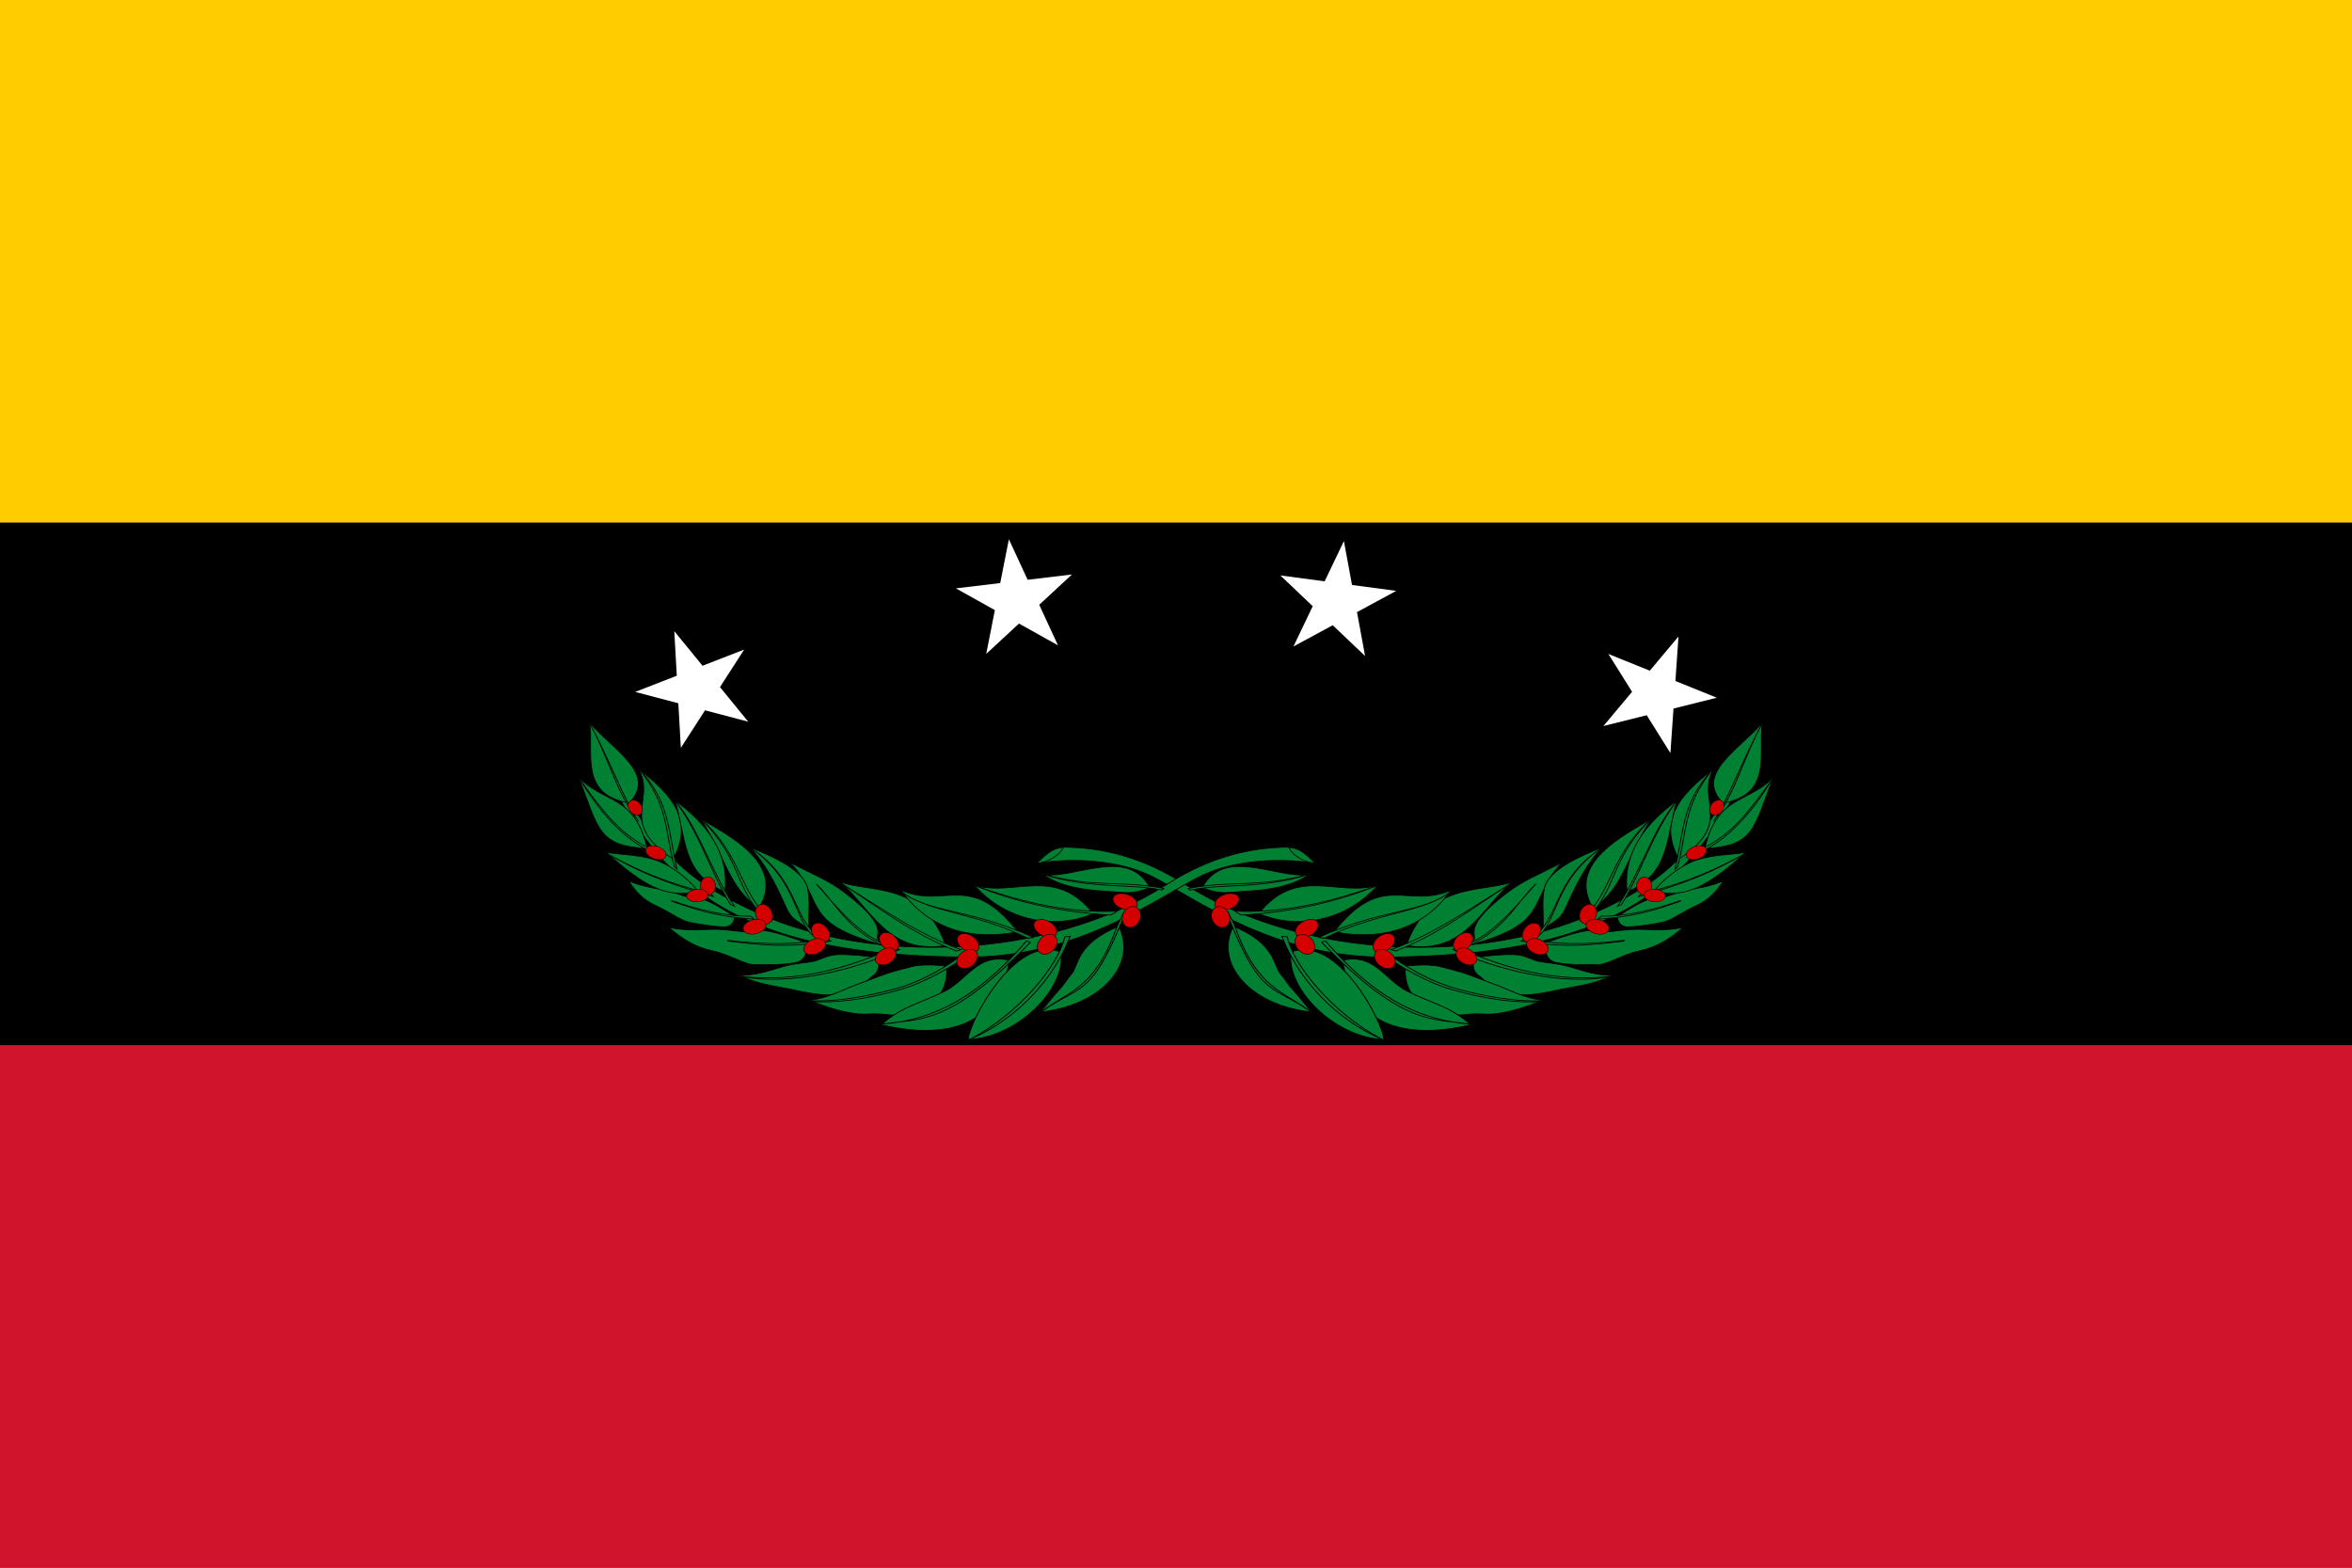 <?xml version="1.0" encoding="UTF-8" standalone="no"?>
<!-- Created with Inkscape (http://www.inkscape.org/) -->

<svg
   xmlns:dc="http://purl.org/dc/elements/1.1/"
   xmlns:cc="http://creativecommons.org/ns#"
   xmlns:rdf="http://www.w3.org/1999/02/22-rdf-syntax-ns#"
   xmlns:svg="http://www.w3.org/2000/svg"
   xmlns="http://www.w3.org/2000/svg"
   xmlns:sodipodi="http://sodipodi.sourceforge.net/DTD/sodipodi-0.dtd"
   xmlns:inkscape="http://www.inkscape.org/namespaces/inkscape"
   width="900"
   height="600"
   id="svg2"
   version="1.1"
   inkscape:version="0.48.1 "
   sodipodi:docname="Documento nuevo 1">
  <rect width="100%" height="100%" fill="#333333" stroke="none"/>
  <defs
     id="defs4" />
  <sodipodi:namedview
     id="base"
     pagecolor="#ffffff"
     bordercolor="#666666"
     borderopacity="1.0"
     inkscape:pageopacity="0.0"
     inkscape:pageshadow="2"
     inkscape:zoom="0.53158087"
     inkscape:cx="557.14286"
     inkscape:cy="122.85714"
     inkscape:document-units="px"
     inkscape:current-layer="layer1"
     showgrid="false"
     fit-margin-top="0"
     fit-margin-left="0"
     fit-margin-right="0"
     fit-margin-bottom="0"
     inkscape:window-width="1280"
     inkscape:window-height="972"
     inkscape:window-x="-8"
     inkscape:window-y="-8"
     inkscape:window-maximized="1" />
  <g
     inkscape:label="Capa 1"
     inkscape:groupmode="layer"
     id="layer1"
     transform="translate(207.143,-55.219)">
    <g
       transform="translate(-18.627,-33.086)"
       id="g5805">
      <g
         transform="translate(1584.227,172.087)"
         id="g7714-7">
        <rect
           style="fill:#ffcc00;fill-opacity:1"
           id="rect7716-5"
           height="210"
           width="900"
           x="-1772.743"
           y="-83.782" />
        <rect
           style="fill:#000000;fill-opacity:1"
           id="rect7718-6"
           height="210"
           width="900"
           y="116.218"
           x="-1772.743" />
        <rect
           style="fill:#cf142b;fill-opacity:1"
           id="rect7720-5"
           height="200"
           width="900"
           y="316.218"
           x="-1772.743" />
      </g>
      <g
         id="g5016"
         transform="matrix(0.922,0,0,0.922,1500.313,-1469.456)">
        <g
           id="g10786-2"
           transform="matrix(1.182,0,0,1.182,260.309,-344.141)">
          <polygon
             id="polygon1529_2_-8-6"
             style="fill:#ffffff"
             points="435.699,46.046 448.376,72.979 422.287,58.642 451.818,54.911 430.118,75.285 "
             transform="matrix(1.379,0.009,-0.009,1.379,-2016.065,1842.508)" />
          <path
             style="fill:none"
             d="m -1415.542,1910.063 c 11.837,-1.414 22.577,7.034 23.991,18.87 1.414,11.838 -7.034,22.577 -18.868,23.991 -11.836,1.414 -22.576,-7.034 -23.989,-18.87 -1.414,-11.835 7.034,-22.577 18.867,-23.991 z"
             id="path701-2-7"
             inkscape:connector-curvature="0" />
        </g>
        <g
           id="g10790-2"
           transform="matrix(1.182,0,0,1.182,233.102,-333.882)">
          <polygon
             id="polygon1529_4_-7-4"
             style="fill:#ffffff"
             points="357.452,79.139 385.127,68.181 369.175,93.312 367.31,63.603 386.287,86.538 "
             transform="matrix(1.379,0.009,-0.009,1.379,-2016.065,1842.508)" />
          <path
             style="fill:none"
             d="m -1510.035,1933.645 c 11.115,-4.313 23.617,1.199 27.932,12.311 4.314,11.114 -1.199,23.616 -12.31,27.932 -11.112,4.313 -23.615,-1.198 -27.929,-12.312 -4.314,-11.112 1.196,-23.616 12.307,-27.93 z"
             id="path707-3-8"
             inkscape:connector-curvature="0" />
        </g>
        <g
           id="g10782-8"
           transform="matrix(1.182,0,0,1.182,284.277,-344.141)">
          <polygon
             id="polygon1529_25_-5-2"
             style="fill:#ffffff"
             points="511.882,75.285 490.182,54.911 519.713,58.642 493.624,72.979 506.301,46.046 "
             transform="matrix(1.379,0.009,-0.009,1.379,-2016.065,1842.508)" />
          <path
             style="fill:none"
             d="m -1299.608,1934.962 c -1.573,11.818 -12.425,20.118 -24.242,18.545 -11.814,-1.573 -20.118,-12.427 -18.543,-24.243 1.573,-11.816 12.426,-20.118 24.243,-18.545 11.813,1.573 20.116,12.428 18.542,24.243 z"
             id="path737-6-8"
             inkscape:connector-curvature="0" />
        </g>
        <g
           id="g10778-0"
           transform="matrix(1.182,0,0,1.182,311.85,-333.882)">
          <polygon
             id="polygon1529_22_-6-7"
             style="fill:#ffffff"
             points="574.689,63.603 572.824,93.312 556.873,68.181 584.549,79.139 555.713,86.538 "
             transform="matrix(1.379,0.009,-0.009,1.379,-2016.065,1842.508)" />
          <path
             style="fill:none"
             d="m -1212.055,1963.665 c -4.463,11.055 -17.036,16.396 -28.091,11.935 -11.053,-4.463 -16.397,-17.039 -11.934,-28.095 4.464,-11.053 17.039,-16.396 28.096,-11.934 11.052,4.464 16.392,17.041 11.928,28.094 z"
             id="path743-9-7"
             inkscape:connector-curvature="0" />
        </g>
      </g>
      <g
         transform="translate(-859.681,-161.8)"
         id="g4330">
        <g
           transform="matrix(-0.733,-0.618,-0.866,0.732,1903.624,-1039.642)"
           id="g9724-4">
          <g
             id="g9726-5">
            <path
               inkscape:connector-curvature="0"
               d="m -888.534,1397.494 c -9.898,15.837 -21.338,40.18 -19.935,61.812 1.369,21.105 10.891,44.45 49.268,77.685 29.152,25.212 67.227,27.009 86.007,30.862 18.733,3.844 31.898,18.18 34.996,22.32 0.156,-2.916 0.841,-7.52 -2.283,-10.435 -9.807,-8.076 -22.921,-14.626 -43.331,-17.012 -54.862,-6.413 -101.577,-44.435 -115.374,-82.049 -9.909,-27.014 -7.714,-41.259 11.063,-82.949 z"
               id="path9728-7"
               style="fill:#008033;fill-opacity:1;stroke:#000000;stroke-width:0.317"
               sodipodi:nodetypes="cscsccsscc" />
            <g
               transform="matrix(0.317,0,0,0.317,-947.608,1001.583)"
               id="g9730-7"
               style="fill:#008033;fill-opacity:1;stroke:#000000;stroke-width:1">
              <path
                 inkscape:connector-curvature="0"
                 d="m 77.286,1549.016 c 16.621,13.134 33.996,17.567 47.625,23.91 10.533,4.902 19.402,11.554 25.61,14.766 5.943,3.075 15.577,4.308 23.429,9.104 12.445,7.602 33.579,32.722 33.579,32.722 0,0 -8.946,14.202 -23.186,11.509 -41.952,2.815 -57.735,-14.29 -79.702,-46.32 -12.019,-16.487 -23.01,-28.13 -27.355,-45.691 z"
                 id="path9732-0"
                 style="fill:#008033;fill-opacity:1" />
              <path
                 inkscape:connector-curvature="0"
                 d="m 229.476,1632.267 3.949,5.612 c -53.424,-12.932 -126.545,-45.671 -156.494,-87.598 39.544,43.828 95.387,66.993 152.545,81.985 z"
                 id="path9734-1"
                 style="fill:#008033;fill-opacity:1" />
            </g>
            <g
               transform="matrix(0.317,0,0,0.317,-947.608,1001.583)"
               id="g9736-9"
               style="fill:#008033;fill-opacity:1;stroke:#000000;stroke-width:1">
              <path
                 inkscape:connector-curvature="0"
                 d="m 109.917,1617.592 c 18.955,11.261 37.739,14.195 52.791,19.221 11.633,3.885 31.653,10.192 38.546,12.788 6.598,2.485 16.876,7.121 25.675,11.102 13.945,6.309 29.037,23.821 29.037,23.821 0,0 -21.217,22.26 -46.558,19.108 -19.87,-2.472 -29.888,-7.917 -39.856,-12.764 -10.363,-5.038 -10.121,-10.76 -25.046,-21.517 -16.504,-11.895 -28.064,-35.385 -34.588,-51.758 z"
                 id="path9738-5"
                 style="fill:#008033;fill-opacity:1" />
              <path
                 inkscape:connector-curvature="0"
                 d="m 110.175,1618.453 c 17.159,16.714 49.187,35.3 81.321,49.029 32.184,13.75 69.768,18.151 87.879,18.038 l 4.78,5.044 c -26.057,-2.425 -60.417,-7.145 -89.532,-19.093 -37.962,-15.578 -69.14,-35.594 -84.696,-52.024 l 0.247,-0.995 z"
                 id="path9740-6"
                 style="fill:#008033;fill-opacity:1" />
            </g>
            <g
               transform="matrix(0.317,0,0,0.317,-947.608,1001.583)"
               id="g9742-6"
               style="fill:#008033;fill-opacity:1;stroke:#000000;stroke-width:1">
              <path
                 inkscape:connector-curvature="0"
                 d="m 144.845,1687.453 c 34.223,-1.205 53.06,9.442 84.857,16.396 29.722,6.5 64.486,-8.954 83.722,19.643 -77.457,50.193 -133.369,16.42 -168.58,-36.039 z"
                 id="path9744-0"
                 style="fill:#008033;fill-opacity:1" />
              <path
                 inkscape:connector-curvature="0"
                 d="m 145.914,1687.446 c 39.764,26.667 91.011,46.548 200.778,31.843 l 1.502,3.802 c -150.414,12.901 -165.298,-14.671 -202.28,-35.645 z"
                 id="path9746-0"
                 style="fill:#008033;fill-opacity:1" />
            </g>
            <g
               transform="matrix(0.317,0,0,0.317,-947.608,1001.583)"
               id="g9748-6"
               style="fill:#008033;fill-opacity:1;stroke:#000000;stroke-width:1">
              <path
                 inkscape:connector-curvature="0"
                 d="m 202.15,1760.162 c 14.751,-12.65 141.485,-55.53 161.724,-7.604 -30.149,33.341 -118.392,40.786 -161.724,7.604 z"
                 id="path9750-0"
                 style="fill:#008033;fill-opacity:1" />
              <path
                 inkscape:connector-curvature="0"
                 d="m 203.652,1761.112 c 67.52,13.48 146.874,-0.043 178.246,-18.535 l 5.007,3.327 c -72.336,30.827 -142.616,26.77 -183.253,15.208 z"
                 id="path9752-7"
                 style="fill:#008033;fill-opacity:1" />
            </g>
            <g
               transform="matrix(0.317,0,0,0.317,-947.608,1001.583)"
               id="g9754-7"
               style="fill:#008033;fill-opacity:1;stroke:#000000;stroke-width:1">
              <path
                 inkscape:connector-curvature="0"
                 d="m 288.517,1787.761 c 10.8,-1.599 23.527,-3.943 35.967,-5.289 12.496,-1.352 17.391,-3.376 26.626,-4.567 15.11,-1.95 32.406,-21.794 85.665,-6.65 -20.618,44.446 -90.977,53.775 -148.258,16.506 z"
                 id="path9756-7"
                 style="fill:#008033;fill-opacity:1" />
              <path
                 inkscape:connector-curvature="0"
                 d="m 288.921,1788.12 c 42.341,1.407 66.173,19.06 145.486,-17.471 6.481,-2.985 15.129,-5.065 20.143,-7.288 l 7.271,2.512 c -5.521,2.306 -14.432,2.243 -19.397,4.294 -99.04,40.895 -96.267,21.776 -153.503,17.954 z"
                 id="path9758-7"
                 style="fill:#008033;fill-opacity:1" />
            </g>
            <g
               transform="matrix(0.317,0,0,0.317,-947.608,1001.583)"
               id="g9760-6"
               style="fill:#008033;fill-opacity:1;stroke:#000000;stroke-width:1">
              <path
                 inkscape:connector-curvature="0"
                 d="m 227.001,1628.025 c -12.443,-29.168 21.116,2.964 16.733,-74.112 -1.274,-22.399 -7.275,-34.048 -15.801,-64.313 -2.973,31.418 -24.881,50.624 -25.767,74.18 -0.871,23.177 16.461,50.922 24.835,64.246 z"
                 id="path9762-8"
                 style="fill:#008033;fill-opacity:1" />
              <path
                 inkscape:connector-curvature="0"
                 d="m 228.687,1525.807 c -5.474,32.179 -14.724,71.717 -1.046,101.337 l -2.196,2.386 c -15.391,-40.277 -1.765,-69.416 2.372,-95.785 l 0.871,-7.938 z"
                 id="path9764-1"
                 style="fill:#008033;fill-opacity:1" />
            </g>
            <g
               transform="matrix(0.317,0,0,0.317,-947.608,1001.583)"
               id="g9766-8"
               style="fill:#008033;fill-opacity:1;stroke:#000000;stroke-width:1">
              <path
                 inkscape:connector-curvature="0"
                 d="m 64.778,1459.252 c 11.886,16.699 26.633,25.306 37.483,34.785 8.386,7.326 14.818,15.898 19.68,20.523 4.655,4.428 13.136,8.034 19.103,14.582 9.457,10.379 22.472,39.627 22.472,39.627 0,0 -15.264,14.364 -27.583,8.205 -12.319,-6.159 -28.837,-20.143 -37.008,-27.436 -8.508,-7.594 -10.598,-25.915 -20.588,-39.886 -11.623,-16.256 -13.976,-32.586 -13.559,-50.399 z"
                 id="path9768-2"
                 style="fill:#008033;fill-opacity:1" />
              <path
                 inkscape:connector-curvature="0"
                 d="m 100.787,1510.9 c 24.259,27.632 54.115,53.981 82.065,66.027 l 2.202,6.339 c -45.511,-25.8 -64.696,-49.123 -84.834,-71.482 l 0.567,-0.884 z"
                 id="path9770-8"
                 style="fill:#008033;fill-opacity:1" />
            </g>
            <g
               transform="matrix(0.317,0,0,0.317,-947.608,1001.583)"
               id="g9772-1"
               style="fill:#008033;fill-opacity:1;stroke:#000000;stroke-width:1">
              <path
                 inkscape:connector-curvature="0"
                 d="m 77.101,1392.765 c 5.431,15.034 15.186,24.775 21.58,34.257 4.942,7.329 7.996,15.121 10.768,19.648 2.653,4.333 8.598,8.947 11.782,15.144 5.046,9.822 8.259,34.349 8.259,34.349 0,0 -10.225,8.456 -18.632,1.077 -8.406,-7.379 -19.963,-21.736 -24.74,-28.991 -4.973,-7.554 -6.055,-22.681 -10.635,-35.269 -5.329,-14.646 -3.157,-27.206 1.618,-40.216 z"
                 id="path9774-2"
                 style="fill:#008033;fill-opacity:1" />
              <path
                 inkscape:connector-curvature="0"
                 d="m 93.288,1439.088 c 12.691,25.938 30.218,52.224 49.771,67.547 l 0.197,5.173 c -30.298,-29.501 -39.967,-51.095 -50.647,-72.201 l 0.678,-0.519 z"
                 id="path9776-8"
                 style="fill:#008033;fill-opacity:1" />
            </g>
            <g
               transform="matrix(0.317,0,0,0.317,-947.608,1001.583)"
               id="g9778-3"
               style="fill:#008033;fill-opacity:1;stroke:#000000;stroke-width:1">
              <path
                 inkscape:connector-curvature="0"
                 d="m 153.304,1328.879 c 50.659,-4.112 39.001,-51.243 45.618,-93.687 -25.108,27.354 -78.919,51.371 -45.618,93.687 z"
                 id="path9780-8"
                 style="fill:#008033;fill-opacity:1" />
              <path
                 inkscape:connector-curvature="0"
                 d="m 144.618,1344.504 c 11.871,-38.106 36.549,-68.724 54.301,-109.48 -20.605,46.438 -44.993,84.366 -55.972,115.583"
                 id="path9782-9"
                 style="fill:#008033;fill-opacity:1" />
            </g>
            <g
               transform="matrix(0.317,0,0,0.317,-947.608,1001.583)"
               id="g9784-7"
               style="fill:#008033;fill-opacity:1;stroke:#000000;stroke-width:1">
              <path
                 inkscape:connector-curvature="0"
                 d="m 275.293,1666.954 c 42.934,-67.402 -7.318,-93.096 -24.991,-125.556 -0.943,44.125 -31.453,92.88 24.991,125.556 z"
                 id="path9786-2"
                 style="fill:#008033;fill-opacity:1" />
              <path
                 inkscape:connector-curvature="0"
                 d="m 278.649,1678.736 c -19.665,-45.789 -21.592,-90.655 -28.77,-135.794 8.51,47.329 13.803,96.137 34.076,138.058 l -5.305,-2.264 z"
                 id="path9788-2"
                 style="fill:#008033;fill-opacity:1" />
            </g>
            <g
               transform="matrix(0.317,0,0,0.317,-947.608,1001.583)"
               id="g9790-5"
               style="fill:#008033;fill-opacity:1;stroke:#000000;stroke-width:1">
              <path
                 inkscape:connector-curvature="0"
                 d="m 177.739,1558.89 c 0.814,-14.631 -5.127,-18.54 2.706,-33.669 8.463,-16.347 25.252,-46.127 29.231,-75.419 9.673,21.68 22.041,55.974 8,73.257 -10.624,13.077 -21.691,19.34 -39.937,35.831 z"
                 id="path9792-2"
                 style="fill:#008033;fill-opacity:1" />
              <path
                 inkscape:connector-curvature="0"
                 d="m 175.886,1568.221 c -3.01,-25.741 40.974,-57.536 33.772,-117.263 9.315,58.695 -36.042,88.743 -30.146,121.566 l -3.626,-4.302 z"
                 id="path9794-3"
                 style="fill:#008033;fill-opacity:1" />
            </g>
            <g
               transform="matrix(0.317,0,0,0.317,-947.608,1001.583)"
               id="g9796-9"
               style="fill:#008033;fill-opacity:1;stroke:#000000;stroke-width:1">
              <path
                 inkscape:connector-curvature="0"
                 d="m 158.415,1505.92 c 65.466,-18.315 44.728,-82.871 38.487,-113.93 -7.747,21.879 -18.691,41.94 -26.546,58.244 -8.577,17.802 -16.301,37.414 -11.941,55.686 z"
                 id="path9798-9"
                 style="fill:#008033;fill-opacity:1" />
              <path
                 inkscape:connector-curvature="0"
                 d="m 153.34,1519.691 2.822,6.424 c -1.853,-43.507 39.707,-75.456 40.816,-134.376 -6.232,65.095 -42.036,82.368 -43.637,127.952 z"
                 id="path9800-8"
                 style="fill:#008033;fill-opacity:1" />
            </g>
            <g
               transform="matrix(0.317,0,0,0.317,-947.608,1001.583)"
               id="g9802-6"
               style="fill:#008033;fill-opacity:1;stroke:#000000;stroke-width:1">
              <path
                 inkscape:connector-curvature="0"
                 d="m 134.977,1405.927 c -10.919,-69.145 44.913,-61.239 59.164,-98.783 3.189,46.02 -4.961,81.276 -59.164,98.783 z"
                 id="path9804-0"
                 style="fill:#008033;fill-opacity:1" />
              <path
                 inkscape:connector-curvature="0"
                 d="m 128.363,1413.164 c 24.964,-34.333 54.675,-53.169 66.219,-104.909 -6.396,48.802 -38.077,72.322 -66.231,108.419 l 0.012,-3.511 z"
                 id="path9806-8"
                 style="fill:#008033;fill-opacity:1" />
            </g>
            <g
               transform="matrix(0.317,0,0,0.317,-947.608,1001.583)"
               id="g9808-4"
               style="fill:#008033;fill-opacity:1;stroke:#000000;stroke-width:1">
              <path
                 inkscape:connector-curvature="0"
                 d="m 86.381,1353.189 c -1.858,53.047 3.547,80.325 37.529,96.617 0,0 6.459,-19.697 -0.682,-45.949 -6.039,-22.204 -30.324,-39.832 -36.847,-50.668 z"
                 id="path9810-6"
                 style="fill:#008033;fill-opacity:1" />
              <path
                 inkscape:connector-curvature="0"
                 d="m 85.935,1355.563 c 7.614,35.088 19.244,65.133 45.818,109.646 l 0.121,-4.342 C 115.946,1434.787 99.14,1408.327 85.935,1355.563 z"
                 id="path9812-5"
                 style="fill:#008033;fill-opacity:1" />
            </g>
            <g
               transform="matrix(0.317,0,0,0.317,-947.608,1001.583)"
               id="g9814-4"
               style="fill:#008033;fill-opacity:1;stroke:#000000;stroke-width:1">
              <path
                 inkscape:connector-curvature="0"
                 d="m 136.835,1272.411 c -5.039,38.909 29.573,53.316 -13.052,106.789 -37.379,-36.92 -22.24,-48.416 13.052,-106.789 z"
                 id="path9816-3"
                 style="fill:#008033;fill-opacity:1" />
              <path
                 inkscape:connector-curvature="0"
                 d="m 136.002,1274.046 c -14.583,39.969 -24.868,80.005 -9.159,120.443 l 2.823,-4.934 c -17.577,-36.675 -4.678,-76.18 6.336,-115.509 z"
                 id="path9818-1"
                 style="fill:#008033;fill-opacity:1" />
            </g>
            <g
               transform="matrix(0.317,0,0,0.317,-947.608,1001.583)"
               id="g9820-6"
               style="fill:#008033;fill-opacity:1;stroke:#000000;stroke-width:1">
              <path
                 inkscape:connector-curvature="0"
                 d="m 292.472,1590.151 c -17.633,58.21 17.133,95.721 55.779,115.603 20.137,-84.036 -37.824,-69.046 -55.779,-115.603 z"
                 id="path9822-1"
                 style="fill:#008033;fill-opacity:1" />
              <path
                 inkscape:connector-curvature="0"
                 d="m 291.473,1590.078 c -0.526,34.967 40.94,69.906 58.439,127.235 l 5.714,4.232 c -24.397,-69.594 -63.563,-93.397 -64.153,-131.467 z"
                 id="path9824-2"
                 style="fill:#008033;fill-opacity:1" />
            </g>
            <g
               transform="matrix(0.317,0,0,0.317,-947.608,1001.583)"
               id="g9826-2"
               style="fill:#008033;fill-opacity:1;stroke:#000000;stroke-width:1">
              <path
                 inkscape:connector-curvature="0"
                 d="m 357.704,1637.14 c -8.843,51.362 22.76,93.099 70.421,106.043 15.56,-66.211 -48.822,-68.581 -70.421,-106.043 z"
                 id="path9828-0"
                 style="fill:#008033;fill-opacity:1" />
              <path
                 inkscape:connector-curvature="0"
                 d="m 357.617,1637.553 c 17.497,40.299 41.164,77.809 83.57,119.157 l 9.121,1.119 c -47.198,-35.402 -73.109,-81.391 -92.692,-120.276 z"
                 id="path9830-6"
                 style="fill:#008033;fill-opacity:1" />
            </g>
            <g
               transform="matrix(0.317,0,0,0.317,-947.608,1001.583)"
               id="g9832-9"
               style="fill:#008033;fill-opacity:1;stroke:#000000;stroke-width:1">
              <path
                 inkscape:connector-curvature="0"
                 d="m 425.127,1676.871 c 2.281,21.743 19.398,41.319 35.195,56.598 15.774,15.256 17.535,20.98 39.791,27.578 21.391,-48.69 -50.146,-58.342 -74.986,-84.176 z"
                 id="path9834-7"
                 style="fill:#008033;fill-opacity:1" />
              <path
                 inkscape:connector-curvature="0"
                 d="m 425.332,1676.355 c 23.865,44.641 61.852,66.589 82.559,95.403 l 2.941,-0.27 c -29.663,-39.096 -54.872,-46.519 -85.5,-95.133 z"
                 id="path9836-1"
                 style="fill:#008033;fill-opacity:1" />
            </g>
            <g
               transform="matrix(0.317,0,0,0.317,-947.608,1001.583)"
               id="g9838-4"
               style="fill:#008033;fill-opacity:1;stroke:#000000;stroke-width:1">
              <path
                 inkscape:connector-curvature="0"
                 d="m 145.652,1468.972 c 34.253,-23.938 52.586,-59.091 48.013,-110.382 -26.741,38.549 -66.306,64.748 -48.013,110.382 z"
                 id="path9840-7"
                 style="fill:#008033;fill-opacity:1" />
              <path
                 inkscape:connector-curvature="0"
                 d="m 137.878,1483.033 c 15.541,-41.55 44.632,-80.495 55.702,-124.938 -7.189,40.285 -40.324,85.446 -54.178,129.342 l -1.523,-4.404 z"
                 id="path9842-2"
                 style="fill:#008033;fill-opacity:1" />
            </g>
            <path
               sodipodi:nodetypes="ccc"
               inkscape:connector-curvature="0"
               d="m -738.368,1589.968 c 0.156,-2.916 1.078,-7.07 -1.966,-9.986 -0.946,1.901 -1.615,5.7 1.966,9.986 z"
               id="path9844-1"
               style="fill:#008033;fill-opacity:1;stroke:#000000;stroke-width:0.317" />
          </g>
          <g
             transform="matrix(1.109,0.043,-0.037,0.965,-1309.557,580.505)"
             id="g9846-7">
            <g
               id="g9848-4">
              <path
                 sodipodi:type="arc"
                 style="fill:#d40000;fill-opacity:1;fill-rule:nonzero;stroke:#000000;stroke-width:0.2;stroke-miterlimit:4;stroke-dasharray:none"
                 id="path9850-4"
                 sodipodi:cx="486.63553"
                 sodipodi:cy="908.14886"
                 sodipodi:rx="2.9118059"
                 sodipodi:ry="4.1857209"
                 d="m 489.547,908.149 c 0,2.312 -1.304,4.186 -2.912,4.186 -1.608,0 -2.912,-1.874 -2.912,-4.186 0,-2.312 1.304,-4.186 2.912,-4.186 1.608,0 2.912,1.874 2.912,4.186 z"
                 transform="matrix(0.934,-0.359,0.359,0.934,-287.927,317.588)" />
              <path
                 transform="matrix(0.531,0.847,0.847,-0.531,-537.552,1066.83)"
                 d="m 489.547,908.149 c 0,2.312 -1.304,4.186 -2.912,4.186 -1.608,0 -2.912,-1.874 -2.912,-4.186 0,-2.312 1.304,-4.186 2.912,-4.186 1.608,0 2.912,1.874 2.912,4.186 z"
                 sodipodi:ry="4.1857209"
                 sodipodi:rx="2.9118059"
                 sodipodi:cy="908.14886"
                 sodipodi:cx="486.63553"
                 id="path9852-7"
                 style="fill:#d40000;fill-opacity:1;fill-rule:nonzero;stroke:#000000;stroke-width:0.2;stroke-miterlimit:4;stroke-opacity:1;stroke-dasharray:none"
                 sodipodi:type="arc" />
            </g>
            <g
               transform="matrix(0.973,0.232,-0.232,0.973,216.674,-97.398)"
               id="g9854-6">
              <path
                 transform="matrix(0.934,-0.359,0.359,0.934,-287.927,317.588)"
                 d="m 489.547,908.149 c 0,2.312 -1.304,4.186 -2.912,4.186 -1.608,0 -2.912,-1.874 -2.912,-4.186 0,-2.312 1.304,-4.186 2.912,-4.186 1.608,0 2.912,1.874 2.912,4.186 z"
                 sodipodi:ry="4.1857209"
                 sodipodi:rx="2.9118059"
                 sodipodi:cy="908.14886"
                 sodipodi:cx="486.63553"
                 id="path9856-3"
                 style="fill:#d40000;fill-opacity:1;fill-rule:nonzero;stroke:#000000;stroke-width:0.2;stroke-miterlimit:4;stroke-dasharray:none"
                 sodipodi:type="arc" />
              <path
                 sodipodi:type="arc"
                 style="fill:#d40000;fill-opacity:1;fill-rule:nonzero;stroke:#000000;stroke-width:0.2;stroke-miterlimit:4;stroke-opacity:1;stroke-dasharray:none"
                 id="path9858-6"
                 sodipodi:cx="486.63553"
                 sodipodi:cy="908.14886"
                 sodipodi:rx="2.9118059"
                 sodipodi:ry="4.1857209"
                 d="m 489.547,908.149 c 0,2.312 -1.304,4.186 -2.912,4.186 -1.608,0 -2.912,-1.874 -2.912,-4.186 0,-2.312 1.304,-4.186 2.912,-4.186 1.608,0 2.912,1.874 2.912,4.186 z"
                 transform="matrix(0.531,0.847,0.847,-0.531,-537.552,1066.83)" />
            </g>
            <g
               id="g9860-0"
               transform="matrix(0.926,0.377,-0.377,0.926,360.859,-134.88)">
              <path
                 sodipodi:type="arc"
                 style="fill:#d40000;fill-opacity:1;fill-rule:nonzero;stroke:#000000;stroke-width:0.2;stroke-miterlimit:4;stroke-dasharray:none"
                 id="path9862-6"
                 sodipodi:cx="486.63553"
                 sodipodi:cy="908.14886"
                 sodipodi:rx="2.9118059"
                 sodipodi:ry="4.1857209"
                 d="m 489.547,908.149 c 0,2.312 -1.304,4.186 -2.912,4.186 -1.608,0 -2.912,-1.874 -2.912,-4.186 0,-2.312 1.304,-4.186 2.912,-4.186 1.608,0 2.912,1.874 2.912,4.186 z"
                 transform="matrix(0.934,-0.359,0.359,0.934,-287.927,317.588)" />
              <path
                 transform="matrix(0.531,0.847,0.847,-0.531,-537.552,1066.83)"
                 d="m 489.547,908.149 c 0,2.312 -1.304,4.186 -2.912,4.186 -1.608,0 -2.912,-1.874 -2.912,-4.186 0,-2.312 1.304,-4.186 2.912,-4.186 1.608,0 2.912,1.874 2.912,4.186 z"
                 sodipodi:ry="4.1857209"
                 sodipodi:rx="2.9118059"
                 sodipodi:cy="908.14886"
                 sodipodi:cx="486.63553"
                 id="path9864-6"
                 style="fill:#d40000;fill-opacity:1;fill-rule:nonzero;stroke:#000000;stroke-width:0.2;stroke-miterlimit:4;stroke-opacity:1;stroke-dasharray:none"
                 sodipodi:type="arc" />
            </g>
            <g
               transform="matrix(0.81,0.471,-0.471,0.81,492.269,-83.793)"
               id="g9866-2">
              <path
                 transform="matrix(0.934,-0.359,0.359,0.934,-287.927,317.588)"
                 d="m 489.547,908.149 c 0,2.312 -1.304,4.186 -2.912,4.186 -1.608,0 -2.912,-1.874 -2.912,-4.186 0,-2.312 1.304,-4.186 2.912,-4.186 1.608,0 2.912,1.874 2.912,4.186 z"
                 sodipodi:ry="4.1857209"
                 sodipodi:rx="2.9118059"
                 sodipodi:cy="908.14886"
                 sodipodi:cx="486.63553"
                 id="path9868-5"
                 style="fill:#d40000;fill-opacity:1;fill-rule:nonzero;stroke:#000000;stroke-width:0.2;stroke-miterlimit:4;stroke-dasharray:none"
                 sodipodi:type="arc" />
              <path
                 sodipodi:type="arc"
                 style="fill:#d40000;fill-opacity:1;fill-rule:nonzero;stroke:#000000;stroke-width:0.2;stroke-miterlimit:4;stroke-opacity:1;stroke-dasharray:none"
                 id="path9870-3"
                 sodipodi:cx="486.63553"
                 sodipodi:cy="908.14886"
                 sodipodi:rx="2.9118059"
                 sodipodi:ry="4.1857209"
                 d="m 489.547,908.149 c 0,2.312 -1.304,4.186 -2.912,4.186 -1.608,0 -2.912,-1.874 -2.912,-4.186 0,-2.312 1.304,-4.186 2.912,-4.186 1.608,0 2.912,1.874 2.912,4.186 z"
                 transform="matrix(0.531,0.847,0.847,-0.531,-537.552,1066.83)" />
            </g>
            <g
               id="g9872-8"
               transform="matrix(0.728,0.59,-0.59,0.728,636.445,-78.638)">
              <path
                 sodipodi:type="arc"
                 style="fill:#d40000;fill-opacity:1;fill-rule:nonzero;stroke:#000000;stroke-width:0.2;stroke-miterlimit:4;stroke-dasharray:none"
                 id="path9874-9"
                 sodipodi:cx="486.63553"
                 sodipodi:cy="908.14886"
                 sodipodi:rx="2.9118059"
                 sodipodi:ry="4.1857209"
                 d="m 489.547,908.149 c 0,2.312 -1.304,4.186 -2.912,4.186 -1.608,0 -2.912,-1.874 -2.912,-4.186 0,-2.312 1.304,-4.186 2.912,-4.186 1.608,0 2.912,1.874 2.912,4.186 z"
                 transform="matrix(0.934,-0.359,0.359,0.934,-287.927,317.588)" />
              <path
                 transform="matrix(0.531,0.847,0.847,-0.531,-537.552,1066.83)"
                 d="m 489.547,908.149 c 0,2.312 -1.304,4.186 -2.912,4.186 -1.608,0 -2.912,-1.874 -2.912,-4.186 0,-2.312 1.304,-4.186 2.912,-4.186 1.608,0 2.912,1.874 2.912,4.186 z"
                 sodipodi:ry="4.1857209"
                 sodipodi:rx="2.9118059"
                 sodipodi:cy="908.14886"
                 sodipodi:cx="486.63553"
                 id="path9876-5"
                 style="fill:#d40000;fill-opacity:1;fill-rule:nonzero;stroke:#000000;stroke-width:0.2;stroke-miterlimit:4;stroke-opacity:1;stroke-dasharray:none"
                 sodipodi:type="arc" />
            </g>
            <g
               transform="matrix(0.588,0.73,-0.73,0.588,835.371,-26.403)"
               id="g9878-3">
              <path
                 transform="matrix(0.934,-0.359,0.359,0.934,-287.927,317.588)"
                 d="m 489.547,908.149 c 0,2.312 -1.304,4.186 -2.912,4.186 -1.608,0 -2.912,-1.874 -2.912,-4.186 0,-2.312 1.304,-4.186 2.912,-4.186 1.608,0 2.912,1.874 2.912,4.186 z"
                 sodipodi:ry="4.1857209"
                 sodipodi:rx="2.9118059"
                 sodipodi:cy="908.14886"
                 sodipodi:cx="486.63553"
                 id="path9880-0"
                 style="fill:#d40000;fill-opacity:1;fill-rule:nonzero;stroke:#000000;stroke-width:0.2;stroke-miterlimit:4;stroke-dasharray:none"
                 sodipodi:type="arc" />
              <path
                 sodipodi:type="arc"
                 style="fill:#d40000;fill-opacity:1;fill-rule:nonzero;stroke:#000000;stroke-width:0.2;stroke-miterlimit:4;stroke-opacity:1;stroke-dasharray:none"
                 id="path9882-7"
                 sodipodi:cx="486.63553"
                 sodipodi:cy="908.14886"
                 sodipodi:rx="2.9118059"
                 sodipodi:ry="4.1857209"
                 d="m 489.547,908.149 c 0,2.312 -1.304,4.186 -2.912,4.186 -1.608,0 -2.912,-1.874 -2.912,-4.186 0,-2.312 1.304,-4.186 2.912,-4.186 1.608,0 2.912,1.874 2.912,4.186 z"
                 transform="matrix(0.531,0.847,0.847,-0.531,-537.552,1066.83)" />
            </g>
            <g
               id="g9884-7">
              <path
                 sodipodi:type="arc"
                 style="fill:#d40000;fill-opacity:1;fill-rule:nonzero;stroke:#000000;stroke-width:0.2;stroke-miterlimit:4;stroke-dasharray:none"
                 id="path9886-2"
                 sodipodi:cx="486.63553"
                 sodipodi:cy="908.14886"
                 sodipodi:rx="2.9118059"
                 sodipodi:ry="4.1857209"
                 d="m 489.547,908.149 c 0,2.312 -1.304,4.186 -2.912,4.186 -1.608,0 -2.912,-1.874 -2.912,-4.186 0,-2.312 1.304,-4.186 2.912,-4.186 1.608,0 2.912,1.874 2.912,4.186 z"
                 transform="matrix(0.597,0.595,-0.595,0.597,645.354,64.047)" />
              <path
                 transform="matrix(-0.469,0.7,0.7,0.469,-17.082,129.604)"
                 d="m 489.547,908.149 c 0,2.312 -1.304,4.186 -2.912,4.186 -1.608,0 -2.912,-1.874 -2.912,-4.186 0,-2.312 1.304,-4.186 2.912,-4.186 1.608,0 2.912,1.874 2.912,4.186 z"
                 sodipodi:ry="4.1857209"
                 sodipodi:rx="2.9118059"
                 sodipodi:cy="908.14886"
                 sodipodi:cx="486.63553"
                 id="path9888-3"
                 style="fill:#d40000;fill-opacity:1;fill-rule:nonzero;stroke:#000000;stroke-width:0.2;stroke-miterlimit:4;stroke-opacity:1;stroke-dasharray:none"
                 sodipodi:type="arc" />
            </g>
            <path
               transform="matrix(-0.794,0.282,0.282,0.794,522.13,16.661)"
               d="m 489.547,908.149 c 0,2.312 -1.304,4.186 -2.912,4.186 -1.608,0 -2.912,-1.874 -2.912,-4.186 0,-2.312 1.304,-4.186 2.912,-4.186 1.608,0 2.912,1.874 2.912,4.186 z"
               sodipodi:ry="4.1857209"
               sodipodi:rx="2.9118059"
               sodipodi:cy="908.14886"
               sodipodi:cx="486.63553"
               id="path9890-4"
               style="fill:#d40000;fill-opacity:1;fill-rule:nonzero;stroke:#000000;stroke-width:0.2;stroke-miterlimit:4;stroke-opacity:1;stroke-dasharray:none"
               sodipodi:type="arc" />
            <path
               sodipodi:type="arc"
               style="fill:#d40000;fill-opacity:1;fill-rule:nonzero;stroke:#000000;stroke-width:0.2;stroke-miterlimit:4;stroke-opacity:1;stroke-dasharray:none"
               id="path9892-5"
               sodipodi:cx="486.63553"
               sodipodi:cy="908.14886"
               sodipodi:rx="2.9118059"
               sodipodi:ry="4.1857209"
               d="m 489.547,908.149 c 0,2.312 -1.304,4.186 -2.912,4.186 -1.608,0 -2.912,-1.874 -2.912,-4.186 0,-2.312 1.304,-4.186 2.912,-4.186 1.608,0 2.912,1.874 2.912,4.186 z"
               transform="matrix(0.685,0.243,-0.243,0.685,286.324,117.387)" />
          </g>
        </g>
        <g
           id="g4160"
           transform="matrix(0.733,-0.618,0.866,0.732,338.706,-1039.642)">
          <g
             id="g4162">
            <path
               sodipodi:nodetypes="cscsccsscc"
               style="fill:#008033;fill-opacity:1;stroke:#000000;stroke-width:0.317"
               id="path4164"
               d="m -888.534,1397.494 c -9.898,15.837 -21.338,40.18 -19.935,61.812 1.369,21.105 10.891,44.45 49.268,77.685 29.152,25.212 67.227,27.009 86.007,30.862 18.733,3.844 31.898,18.18 34.996,22.32 0.156,-2.916 0.841,-7.52 -2.283,-10.435 -9.807,-8.076 -22.921,-14.626 -43.331,-17.012 -54.862,-6.413 -101.577,-44.435 -115.374,-82.049 -9.909,-27.014 -7.714,-41.259 11.063,-82.949 z"
               inkscape:connector-curvature="0" />
            <g
               style="fill:#008033;fill-opacity:1;stroke:#000000;stroke-width:1"
               id="g4166"
               transform="matrix(0.317,0,0,0.317,-947.608,1001.583)">
              <path
                 style="fill:#008033;fill-opacity:1"
                 id="path4168"
                 d="m 77.286,1549.016 c 16.621,13.134 33.996,17.567 47.625,23.91 10.533,4.902 19.402,11.554 25.61,14.766 5.943,3.075 15.577,4.308 23.429,9.104 12.445,7.602 33.579,32.722 33.579,32.722 0,0 -8.946,14.202 -23.186,11.509 -41.952,2.815 -57.735,-14.29 -79.702,-46.32 -12.019,-16.487 -23.01,-28.13 -27.355,-45.691 z"
                 inkscape:connector-curvature="0" />
              <path
                 style="fill:#008033;fill-opacity:1"
                 id="path4170"
                 d="m 229.476,1632.267 3.949,5.612 c -53.424,-12.932 -126.545,-45.671 -156.494,-87.598 39.544,43.828 95.387,66.993 152.545,81.985 z"
                 inkscape:connector-curvature="0" />
            </g>
            <g
               style="fill:#008033;fill-opacity:1;stroke:#000000;stroke-width:1"
               id="g4172"
               transform="matrix(0.317,0,0,0.317,-947.608,1001.583)">
              <path
                 style="fill:#008033;fill-opacity:1"
                 id="path4174"
                 d="m 109.917,1617.592 c 18.955,11.261 37.739,14.195 52.791,19.221 11.633,3.885 31.653,10.192 38.546,12.788 6.598,2.485 16.876,7.121 25.675,11.102 13.945,6.309 29.037,23.821 29.037,23.821 0,0 -21.217,22.26 -46.558,19.108 -19.87,-2.472 -29.888,-7.917 -39.856,-12.764 -10.363,-5.038 -10.121,-10.76 -25.046,-21.517 -16.504,-11.895 -28.064,-35.385 -34.588,-51.758 z"
                 inkscape:connector-curvature="0" />
              <path
                 style="fill:#008033;fill-opacity:1"
                 id="path4176"
                 d="m 110.175,1618.453 c 17.159,16.714 49.187,35.3 81.321,49.029 32.184,13.75 69.768,18.151 87.879,18.038 l 4.78,5.044 c -26.057,-2.425 -60.417,-7.145 -89.532,-19.093 -37.962,-15.578 -69.14,-35.594 -84.696,-52.024 l 0.247,-0.995 z"
                 inkscape:connector-curvature="0" />
            </g>
            <g
               style="fill:#008033;fill-opacity:1;stroke:#000000;stroke-width:1"
               id="g4178"
               transform="matrix(0.317,0,0,0.317,-947.608,1001.583)">
              <path
                 style="fill:#008033;fill-opacity:1"
                 id="path4180"
                 d="m 144.845,1687.453 c 34.223,-1.205 53.06,9.442 84.857,16.396 29.722,6.5 64.486,-8.954 83.722,19.643 -77.457,50.193 -133.369,16.42 -168.58,-36.039 z"
                 inkscape:connector-curvature="0" />
              <path
                 style="fill:#008033;fill-opacity:1"
                 id="path4182"
                 d="m 145.914,1687.446 c 39.764,26.667 91.011,46.548 200.778,31.843 l 1.502,3.802 c -150.414,12.901 -165.298,-14.671 -202.28,-35.645 z"
                 inkscape:connector-curvature="0" />
            </g>
            <g
               style="fill:#008033;fill-opacity:1;stroke:#000000;stroke-width:1"
               id="g4184"
               transform="matrix(0.317,0,0,0.317,-947.608,1001.583)">
              <path
                 style="fill:#008033;fill-opacity:1"
                 id="path4186"
                 d="m 202.15,1760.162 c 14.751,-12.65 141.485,-55.53 161.724,-7.604 -30.149,33.341 -118.392,40.786 -161.724,7.604 z"
                 inkscape:connector-curvature="0" />
              <path
                 style="fill:#008033;fill-opacity:1"
                 id="path4188"
                 d="m 203.652,1761.112 c 67.52,13.48 146.874,-0.043 178.246,-18.535 l 5.007,3.327 c -72.336,30.827 -142.616,26.77 -183.253,15.208 z"
                 inkscape:connector-curvature="0" />
            </g>
            <g
               style="fill:#008033;fill-opacity:1;stroke:#000000;stroke-width:1"
               id="g4190"
               transform="matrix(0.317,0,0,0.317,-947.608,1001.583)">
              <path
                 style="fill:#008033;fill-opacity:1"
                 id="path4192"
                 d="m 288.517,1787.761 c 10.8,-1.599 23.527,-3.943 35.967,-5.289 12.496,-1.352 17.391,-3.376 26.626,-4.567 15.11,-1.95 32.406,-21.794 85.665,-6.65 -20.618,44.446 -90.977,53.775 -148.258,16.506 z"
                 inkscape:connector-curvature="0" />
              <path
                 style="fill:#008033;fill-opacity:1"
                 id="path4194"
                 d="m 288.921,1788.12 c 42.341,1.407 66.173,19.06 145.486,-17.471 6.481,-2.985 15.129,-5.065 20.143,-7.288 l 7.271,2.512 c -5.521,2.306 -14.432,2.243 -19.397,4.294 -99.04,40.895 -96.267,21.776 -153.503,17.954 z"
                 inkscape:connector-curvature="0" />
            </g>
            <g
               style="fill:#008033;fill-opacity:1;stroke:#000000;stroke-width:1"
               id="g4196"
               transform="matrix(0.317,0,0,0.317,-947.608,1001.583)">
              <path
                 style="fill:#008033;fill-opacity:1"
                 id="path4198"
                 d="m 227.001,1628.025 c -12.443,-29.168 21.116,2.964 16.733,-74.112 -1.274,-22.399 -7.275,-34.048 -15.801,-64.313 -2.973,31.418 -24.881,50.624 -25.767,74.18 -0.871,23.177 16.461,50.922 24.835,64.246 z"
                 inkscape:connector-curvature="0" />
              <path
                 style="fill:#008033;fill-opacity:1"
                 id="path4200"
                 d="m 228.687,1525.807 c -5.474,32.179 -14.724,71.717 -1.046,101.337 l -2.196,2.386 c -15.391,-40.277 -1.765,-69.416 2.372,-95.785 l 0.871,-7.938 z"
                 inkscape:connector-curvature="0" />
            </g>
            <g
               style="fill:#008033;fill-opacity:1;stroke:#000000;stroke-width:1"
               id="g4202"
               transform="matrix(0.317,0,0,0.317,-947.608,1001.583)">
              <path
                 style="fill:#008033;fill-opacity:1"
                 id="path4204"
                 d="m 64.778,1459.252 c 11.886,16.699 26.633,25.306 37.483,34.785 8.386,7.326 14.818,15.898 19.68,20.523 4.655,4.428 13.136,8.034 19.103,14.582 9.457,10.379 22.472,39.627 22.472,39.627 0,0 -15.264,14.364 -27.583,8.205 -12.319,-6.159 -28.837,-20.143 -37.008,-27.436 -8.508,-7.594 -10.598,-25.915 -20.588,-39.886 -11.623,-16.256 -13.976,-32.586 -13.559,-50.399 z"
                 inkscape:connector-curvature="0" />
              <path
                 style="fill:#008033;fill-opacity:1"
                 id="path4206"
                 d="m 100.787,1510.9 c 24.259,27.632 54.115,53.981 82.065,66.027 l 2.202,6.339 c -45.511,-25.8 -64.696,-49.123 -84.834,-71.482 l 0.567,-0.884 z"
                 inkscape:connector-curvature="0" />
            </g>
            <g
               style="fill:#008033;fill-opacity:1;stroke:#000000;stroke-width:1"
               id="g4208"
               transform="matrix(0.317,0,0,0.317,-947.608,1001.583)">
              <path
                 style="fill:#008033;fill-opacity:1"
                 id="path4210"
                 d="m 77.101,1392.765 c 5.431,15.034 15.186,24.775 21.58,34.257 4.942,7.329 7.996,15.121 10.768,19.648 2.653,4.333 8.598,8.947 11.782,15.144 5.046,9.822 8.259,34.349 8.259,34.349 0,0 -10.225,8.456 -18.632,1.077 -8.406,-7.379 -19.963,-21.736 -24.74,-28.991 -4.973,-7.554 -6.055,-22.681 -10.635,-35.269 -5.329,-14.646 -3.157,-27.206 1.618,-40.216 z"
                 inkscape:connector-curvature="0" />
              <path
                 style="fill:#008033;fill-opacity:1"
                 id="path4212"
                 d="m 93.288,1439.088 c 12.691,25.938 30.218,52.224 49.771,67.547 l 0.197,5.173 c -30.298,-29.501 -39.967,-51.095 -50.647,-72.201 l 0.678,-0.519 z"
                 inkscape:connector-curvature="0" />
            </g>
            <g
               style="fill:#008033;fill-opacity:1;stroke:#000000;stroke-width:1"
               id="g4214"
               transform="matrix(0.317,0,0,0.317,-947.608,1001.583)">
              <path
                 style="fill:#008033;fill-opacity:1"
                 id="path4216"
                 d="m 153.304,1328.879 c 50.659,-4.112 39.001,-51.243 45.618,-93.687 -25.108,27.354 -78.919,51.371 -45.618,93.687 z"
                 inkscape:connector-curvature="0" />
              <path
                 style="fill:#008033;fill-opacity:1"
                 id="path4218"
                 d="m 144.618,1344.504 c 11.871,-38.106 36.549,-68.724 54.301,-109.48 -20.605,46.438 -44.993,84.366 -55.972,115.583"
                 inkscape:connector-curvature="0" />
            </g>
            <g
               style="fill:#008033;fill-opacity:1;stroke:#000000;stroke-width:1"
               id="g4220"
               transform="matrix(0.317,0,0,0.317,-947.608,1001.583)">
              <path
                 style="fill:#008033;fill-opacity:1"
                 id="path4222"
                 d="m 275.293,1666.954 c 42.934,-67.402 -7.318,-93.096 -24.991,-125.556 -0.943,44.125 -31.453,92.88 24.991,125.556 z"
                 inkscape:connector-curvature="0" />
              <path
                 style="fill:#008033;fill-opacity:1"
                 id="path4224"
                 d="m 278.649,1678.736 c -19.665,-45.789 -21.592,-90.655 -28.77,-135.794 8.51,47.329 13.803,96.137 34.076,138.058 l -5.305,-2.264 z"
                 inkscape:connector-curvature="0" />
            </g>
            <g
               style="fill:#008033;fill-opacity:1;stroke:#000000;stroke-width:1"
               id="g4226"
               transform="matrix(0.317,0,0,0.317,-947.608,1001.583)">
              <path
                 style="fill:#008033;fill-opacity:1"
                 id="path4228"
                 d="m 177.739,1558.89 c 0.814,-14.631 -5.127,-18.54 2.706,-33.669 8.463,-16.347 25.252,-46.127 29.231,-75.419 9.673,21.68 22.041,55.974 8,73.257 -10.624,13.077 -21.691,19.34 -39.937,35.831 z"
                 inkscape:connector-curvature="0" />
              <path
                 style="fill:#008033;fill-opacity:1"
                 id="path4230"
                 d="m 175.886,1568.221 c -3.01,-25.741 40.974,-57.536 33.772,-117.263 9.315,58.695 -36.042,88.743 -30.146,121.566 l -3.626,-4.302 z"
                 inkscape:connector-curvature="0" />
            </g>
            <g
               style="fill:#008033;fill-opacity:1;stroke:#000000;stroke-width:1"
               id="g4232"
               transform="matrix(0.317,0,0,0.317,-947.608,1001.583)">
              <path
                 style="fill:#008033;fill-opacity:1"
                 id="path4234"
                 d="m 158.415,1505.92 c 65.466,-18.315 44.728,-82.871 38.487,-113.93 -7.747,21.879 -18.691,41.94 -26.546,58.244 -8.577,17.802 -16.301,37.414 -11.941,55.686 z"
                 inkscape:connector-curvature="0" />
              <path
                 style="fill:#008033;fill-opacity:1"
                 id="path4236"
                 d="m 153.34,1519.691 2.822,6.424 c -1.853,-43.507 39.707,-75.456 40.816,-134.376 -6.232,65.095 -42.036,82.368 -43.637,127.952 z"
                 inkscape:connector-curvature="0" />
            </g>
            <g
               style="fill:#008033;fill-opacity:1;stroke:#000000;stroke-width:1"
               id="g4238"
               transform="matrix(0.317,0,0,0.317,-947.608,1001.583)">
              <path
                 style="fill:#008033;fill-opacity:1"
                 id="path4240"
                 d="m 134.977,1405.927 c -10.919,-69.145 44.913,-61.239 59.164,-98.783 3.189,46.02 -4.961,81.276 -59.164,98.783 z"
                 inkscape:connector-curvature="0" />
              <path
                 style="fill:#008033;fill-opacity:1"
                 id="path4242"
                 d="m 128.363,1413.164 c 24.964,-34.333 54.675,-53.169 66.219,-104.909 -6.396,48.802 -38.077,72.322 -66.231,108.419 l 0.012,-3.511 z"
                 inkscape:connector-curvature="0" />
            </g>
            <g
               style="fill:#008033;fill-opacity:1;stroke:#000000;stroke-width:1"
               id="g4244"
               transform="matrix(0.317,0,0,0.317,-947.608,1001.583)">
              <path
                 style="fill:#008033;fill-opacity:1"
                 id="path4246"
                 d="m 86.381,1353.189 c -1.858,53.047 3.547,80.325 37.529,96.617 0,0 6.459,-19.697 -0.682,-45.949 -6.039,-22.204 -30.324,-39.832 -36.847,-50.668 z"
                 inkscape:connector-curvature="0" />
              <path
                 style="fill:#008033;fill-opacity:1"
                 id="path4248"
                 d="m 85.935,1355.563 c 7.614,35.088 19.244,65.133 45.818,109.646 l 0.121,-4.342 C 115.946,1434.787 99.14,1408.327 85.935,1355.563 z"
                 inkscape:connector-curvature="0" />
            </g>
            <g
               style="fill:#008033;fill-opacity:1;stroke:#000000;stroke-width:1"
               id="g4250"
               transform="matrix(0.317,0,0,0.317,-947.608,1001.583)">
              <path
                 style="fill:#008033;fill-opacity:1"
                 id="path4252"
                 d="m 136.835,1272.411 c -5.039,38.909 29.573,53.316 -13.052,106.789 -37.379,-36.92 -22.24,-48.416 13.052,-106.789 z"
                 inkscape:connector-curvature="0" />
              <path
                 style="fill:#008033;fill-opacity:1"
                 id="path4254"
                 d="m 136.002,1274.046 c -14.583,39.969 -24.868,80.005 -9.159,120.443 l 2.823,-4.934 c -17.577,-36.675 -4.678,-76.18 6.336,-115.509 z"
                 inkscape:connector-curvature="0" />
            </g>
            <g
               style="fill:#008033;fill-opacity:1;stroke:#000000;stroke-width:1"
               id="g4256"
               transform="matrix(0.317,0,0,0.317,-947.608,1001.583)">
              <path
                 style="fill:#008033;fill-opacity:1"
                 id="path4258"
                 d="m 292.472,1590.151 c -17.633,58.21 17.133,95.721 55.779,115.603 20.137,-84.036 -37.824,-69.046 -55.779,-115.603 z"
                 inkscape:connector-curvature="0" />
              <path
                 style="fill:#008033;fill-opacity:1"
                 id="path4260"
                 d="m 291.473,1590.078 c -0.526,34.967 40.94,69.906 58.439,127.235 l 5.714,4.232 c -24.397,-69.594 -63.563,-93.397 -64.153,-131.467 z"
                 inkscape:connector-curvature="0" />
            </g>
            <g
               style="fill:#008033;fill-opacity:1;stroke:#000000;stroke-width:1"
               id="g4262"
               transform="matrix(0.317,0,0,0.317,-947.608,1001.583)">
              <path
                 style="fill:#008033;fill-opacity:1"
                 id="path4264"
                 d="m 357.704,1637.14 c -8.843,51.362 22.76,93.099 70.421,106.043 15.56,-66.211 -48.822,-68.581 -70.421,-106.043 z"
                 inkscape:connector-curvature="0" />
              <path
                 style="fill:#008033;fill-opacity:1"
                 id="path4266"
                 d="m 357.617,1637.553 c 17.497,40.299 41.164,77.809 83.57,119.157 l 9.121,1.119 c -47.198,-35.402 -73.109,-81.391 -92.692,-120.276 z"
                 inkscape:connector-curvature="0" />
            </g>
            <g
               style="fill:#008033;fill-opacity:1;stroke:#000000;stroke-width:1"
               id="g4268"
               transform="matrix(0.317,0,0,0.317,-947.608,1001.583)">
              <path
                 style="fill:#008033;fill-opacity:1"
                 id="path4270"
                 d="m 425.127,1676.871 c 2.281,21.743 19.398,41.319 35.195,56.598 15.774,15.256 17.535,20.98 39.791,27.578 21.391,-48.69 -50.146,-58.342 -74.986,-84.176 z"
                 inkscape:connector-curvature="0" />
              <path
                 style="fill:#008033;fill-opacity:1"
                 id="path4272"
                 d="m 425.332,1676.355 c 23.865,44.641 61.852,66.589 82.559,95.403 l 2.941,-0.27 c -29.663,-39.096 -54.872,-46.519 -85.5,-95.133 z"
                 inkscape:connector-curvature="0" />
            </g>
            <g
               style="fill:#008033;fill-opacity:1;stroke:#000000;stroke-width:1"
               id="g4274"
               transform="matrix(0.317,0,0,0.317,-947.608,1001.583)">
              <path
                 style="fill:#008033;fill-opacity:1"
                 id="path4276"
                 d="m 145.652,1468.972 c 34.253,-23.938 52.586,-59.091 48.013,-110.382 -26.741,38.549 -66.306,64.748 -48.013,110.382 z"
                 inkscape:connector-curvature="0" />
              <path
                 style="fill:#008033;fill-opacity:1"
                 id="path4278"
                 d="m 137.878,1483.033 c 15.541,-41.55 44.632,-80.495 55.702,-124.938 -7.189,40.285 -40.324,85.446 -54.178,129.342 l -1.523,-4.404 z"
                 inkscape:connector-curvature="0" />
            </g>
            <path
               style="fill:#008033;fill-opacity:1;stroke:#000000;stroke-width:0.317"
               id="path4280"
               d="m -738.368,1589.968 c 0.156,-2.916 1.078,-7.07 -1.966,-9.986 -0.946,1.901 -1.615,5.7 1.966,9.986 z"
               inkscape:connector-curvature="0"
               sodipodi:nodetypes="ccc" />
          </g>
          <g
             id="g4282"
             transform="matrix(1.109,0.043,-0.037,0.965,-1309.557,580.505)">
            <g
               id="g4284">
              <path
                 transform="matrix(0.934,-0.359,0.359,0.934,-287.927,317.588)"
                 d="m 489.547,908.149 c 0,2.312 -1.304,4.186 -2.912,4.186 -1.608,0 -2.912,-1.874 -2.912,-4.186 0,-2.312 1.304,-4.186 2.912,-4.186 1.608,0 2.912,1.874 2.912,4.186 z"
                 sodipodi:ry="4.1857209"
                 sodipodi:rx="2.9118059"
                 sodipodi:cy="908.14886"
                 sodipodi:cx="486.63553"
                 id="path4286"
                 style="fill:#d40000;fill-opacity:1;fill-rule:nonzero;stroke:#000000;stroke-width:0.2;stroke-miterlimit:4;stroke-dasharray:none"
                 sodipodi:type="arc" />
              <path
                 sodipodi:type="arc"
                 style="fill:#d40000;fill-opacity:1;fill-rule:nonzero;stroke:#000000;stroke-width:0.2;stroke-miterlimit:4;stroke-opacity:1;stroke-dasharray:none"
                 id="path4288"
                 sodipodi:cx="486.63553"
                 sodipodi:cy="908.14886"
                 sodipodi:rx="2.9118059"
                 sodipodi:ry="4.1857209"
                 d="m 489.547,908.149 c 0,2.312 -1.304,4.186 -2.912,4.186 -1.608,0 -2.912,-1.874 -2.912,-4.186 0,-2.312 1.304,-4.186 2.912,-4.186 1.608,0 2.912,1.874 2.912,4.186 z"
                 transform="matrix(0.531,0.847,0.847,-0.531,-537.552,1066.83)" />
            </g>
            <g
               id="g4290"
               transform="matrix(0.973,0.232,-0.232,0.973,216.674,-97.398)">
              <path
                 sodipodi:type="arc"
                 style="fill:#d40000;fill-opacity:1;fill-rule:nonzero;stroke:#000000;stroke-width:0.2;stroke-miterlimit:4;stroke-dasharray:none"
                 id="path4292"
                 sodipodi:cx="486.63553"
                 sodipodi:cy="908.14886"
                 sodipodi:rx="2.9118059"
                 sodipodi:ry="4.1857209"
                 d="m 489.547,908.149 c 0,2.312 -1.304,4.186 -2.912,4.186 -1.608,0 -2.912,-1.874 -2.912,-4.186 0,-2.312 1.304,-4.186 2.912,-4.186 1.608,0 2.912,1.874 2.912,4.186 z"
                 transform="matrix(0.934,-0.359,0.359,0.934,-287.927,317.588)" />
              <path
                 transform="matrix(0.531,0.847,0.847,-0.531,-537.552,1066.83)"
                 d="m 489.547,908.149 c 0,2.312 -1.304,4.186 -2.912,4.186 -1.608,0 -2.912,-1.874 -2.912,-4.186 0,-2.312 1.304,-4.186 2.912,-4.186 1.608,0 2.912,1.874 2.912,4.186 z"
                 sodipodi:ry="4.1857209"
                 sodipodi:rx="2.9118059"
                 sodipodi:cy="908.14886"
                 sodipodi:cx="486.63553"
                 id="path4294"
                 style="fill:#d40000;fill-opacity:1;fill-rule:nonzero;stroke:#000000;stroke-width:0.2;stroke-miterlimit:4;stroke-opacity:1;stroke-dasharray:none"
                 sodipodi:type="arc" />
            </g>
            <g
               transform="matrix(0.926,0.377,-0.377,0.926,360.859,-134.88)"
               id="g4296">
              <path
                 transform="matrix(0.934,-0.359,0.359,0.934,-287.927,317.588)"
                 d="m 489.547,908.149 c 0,2.312 -1.304,4.186 -2.912,4.186 -1.608,0 -2.912,-1.874 -2.912,-4.186 0,-2.312 1.304,-4.186 2.912,-4.186 1.608,0 2.912,1.874 2.912,4.186 z"
                 sodipodi:ry="4.1857209"
                 sodipodi:rx="2.9118059"
                 sodipodi:cy="908.14886"
                 sodipodi:cx="486.63553"
                 id="path4298"
                 style="fill:#d40000;fill-opacity:1;fill-rule:nonzero;stroke:#000000;stroke-width:0.2;stroke-miterlimit:4;stroke-dasharray:none"
                 sodipodi:type="arc" />
              <path
                 sodipodi:type="arc"
                 style="fill:#d40000;fill-opacity:1;fill-rule:nonzero;stroke:#000000;stroke-width:0.2;stroke-miterlimit:4;stroke-opacity:1;stroke-dasharray:none"
                 id="path4300"
                 sodipodi:cx="486.63553"
                 sodipodi:cy="908.14886"
                 sodipodi:rx="2.9118059"
                 sodipodi:ry="4.1857209"
                 d="m 489.547,908.149 c 0,2.312 -1.304,4.186 -2.912,4.186 -1.608,0 -2.912,-1.874 -2.912,-4.186 0,-2.312 1.304,-4.186 2.912,-4.186 1.608,0 2.912,1.874 2.912,4.186 z"
                 transform="matrix(0.531,0.847,0.847,-0.531,-537.552,1066.83)" />
            </g>
            <g
               id="g4302"
               transform="matrix(0.81,0.471,-0.471,0.81,492.269,-83.793)">
              <path
                 sodipodi:type="arc"
                 style="fill:#d40000;fill-opacity:1;fill-rule:nonzero;stroke:#000000;stroke-width:0.2;stroke-miterlimit:4;stroke-dasharray:none"
                 id="path4304"
                 sodipodi:cx="486.63553"
                 sodipodi:cy="908.14886"
                 sodipodi:rx="2.9118059"
                 sodipodi:ry="4.1857209"
                 d="m 489.547,908.149 c 0,2.312 -1.304,4.186 -2.912,4.186 -1.608,0 -2.912,-1.874 -2.912,-4.186 0,-2.312 1.304,-4.186 2.912,-4.186 1.608,0 2.912,1.874 2.912,4.186 z"
                 transform="matrix(0.934,-0.359,0.359,0.934,-287.927,317.588)" />
              <path
                 transform="matrix(0.531,0.847,0.847,-0.531,-537.552,1066.83)"
                 d="m 489.547,908.149 c 0,2.312 -1.304,4.186 -2.912,4.186 -1.608,0 -2.912,-1.874 -2.912,-4.186 0,-2.312 1.304,-4.186 2.912,-4.186 1.608,0 2.912,1.874 2.912,4.186 z"
                 sodipodi:ry="4.1857209"
                 sodipodi:rx="2.9118059"
                 sodipodi:cy="908.14886"
                 sodipodi:cx="486.63553"
                 id="path4306"
                 style="fill:#d40000;fill-opacity:1;fill-rule:nonzero;stroke:#000000;stroke-width:0.2;stroke-miterlimit:4;stroke-opacity:1;stroke-dasharray:none"
                 sodipodi:type="arc" />
            </g>
            <g
               transform="matrix(0.728,0.59,-0.59,0.728,636.445,-78.638)"
               id="g4308">
              <path
                 transform="matrix(0.934,-0.359,0.359,0.934,-287.927,317.588)"
                 d="m 489.547,908.149 c 0,2.312 -1.304,4.186 -2.912,4.186 -1.608,0 -2.912,-1.874 -2.912,-4.186 0,-2.312 1.304,-4.186 2.912,-4.186 1.608,0 2.912,1.874 2.912,4.186 z"
                 sodipodi:ry="4.1857209"
                 sodipodi:rx="2.9118059"
                 sodipodi:cy="908.14886"
                 sodipodi:cx="486.63553"
                 id="path4310"
                 style="fill:#d40000;fill-opacity:1;fill-rule:nonzero;stroke:#000000;stroke-width:0.2;stroke-miterlimit:4;stroke-dasharray:none"
                 sodipodi:type="arc" />
              <path
                 sodipodi:type="arc"
                 style="fill:#d40000;fill-opacity:1;fill-rule:nonzero;stroke:#000000;stroke-width:0.2;stroke-miterlimit:4;stroke-opacity:1;stroke-dasharray:none"
                 id="path4312"
                 sodipodi:cx="486.63553"
                 sodipodi:cy="908.14886"
                 sodipodi:rx="2.9118059"
                 sodipodi:ry="4.1857209"
                 d="m 489.547,908.149 c 0,2.312 -1.304,4.186 -2.912,4.186 -1.608,0 -2.912,-1.874 -2.912,-4.186 0,-2.312 1.304,-4.186 2.912,-4.186 1.608,0 2.912,1.874 2.912,4.186 z"
                 transform="matrix(0.531,0.847,0.847,-0.531,-537.552,1066.83)" />
            </g>
            <g
               id="g4314"
               transform="matrix(0.588,0.73,-0.73,0.588,835.371,-26.403)">
              <path
                 sodipodi:type="arc"
                 style="fill:#d40000;fill-opacity:1;fill-rule:nonzero;stroke:#000000;stroke-width:0.2;stroke-miterlimit:4;stroke-dasharray:none"
                 id="path4316"
                 sodipodi:cx="486.63553"
                 sodipodi:cy="908.14886"
                 sodipodi:rx="2.9118059"
                 sodipodi:ry="4.1857209"
                 d="m 489.547,908.149 c 0,2.312 -1.304,4.186 -2.912,4.186 -1.608,0 -2.912,-1.874 -2.912,-4.186 0,-2.312 1.304,-4.186 2.912,-4.186 1.608,0 2.912,1.874 2.912,4.186 z"
                 transform="matrix(0.934,-0.359,0.359,0.934,-287.927,317.588)" />
              <path
                 transform="matrix(0.531,0.847,0.847,-0.531,-537.552,1066.83)"
                 d="m 489.547,908.149 c 0,2.312 -1.304,4.186 -2.912,4.186 -1.608,0 -2.912,-1.874 -2.912,-4.186 0,-2.312 1.304,-4.186 2.912,-4.186 1.608,0 2.912,1.874 2.912,4.186 z"
                 sodipodi:ry="4.1857209"
                 sodipodi:rx="2.9118059"
                 sodipodi:cy="908.14886"
                 sodipodi:cx="486.63553"
                 id="path4318"
                 style="fill:#d40000;fill-opacity:1;fill-rule:nonzero;stroke:#000000;stroke-width:0.2;stroke-miterlimit:4;stroke-opacity:1;stroke-dasharray:none"
                 sodipodi:type="arc" />
            </g>
            <g
               id="g4320">
              <path
                 transform="matrix(0.597,0.595,-0.595,0.597,645.354,64.047)"
                 d="m 489.547,908.149 c 0,2.312 -1.304,4.186 -2.912,4.186 -1.608,0 -2.912,-1.874 -2.912,-4.186 0,-2.312 1.304,-4.186 2.912,-4.186 1.608,0 2.912,1.874 2.912,4.186 z"
                 sodipodi:ry="4.1857209"
                 sodipodi:rx="2.9118059"
                 sodipodi:cy="908.14886"
                 sodipodi:cx="486.63553"
                 id="path4322"
                 style="fill:#d40000;fill-opacity:1;fill-rule:nonzero;stroke:#000000;stroke-width:0.2;stroke-miterlimit:4;stroke-dasharray:none"
                 sodipodi:type="arc" />
              <path
                 sodipodi:type="arc"
                 style="fill:#d40000;fill-opacity:1;fill-rule:nonzero;stroke:#000000;stroke-width:0.2;stroke-miterlimit:4;stroke-opacity:1;stroke-dasharray:none"
                 id="path4324"
                 sodipodi:cx="486.63553"
                 sodipodi:cy="908.14886"
                 sodipodi:rx="2.9118059"
                 sodipodi:ry="4.1857209"
                 d="m 489.547,908.149 c 0,2.312 -1.304,4.186 -2.912,4.186 -1.608,0 -2.912,-1.874 -2.912,-4.186 0,-2.312 1.304,-4.186 2.912,-4.186 1.608,0 2.912,1.874 2.912,4.186 z"
                 transform="matrix(-0.469,0.7,0.7,0.469,-17.082,129.604)" />
            </g>
            <path
               sodipodi:type="arc"
               style="fill:#d40000;fill-opacity:1;fill-rule:nonzero;stroke:#000000;stroke-width:0.2;stroke-miterlimit:4;stroke-opacity:1;stroke-dasharray:none"
               id="path4326"
               sodipodi:cx="486.63553"
               sodipodi:cy="908.14886"
               sodipodi:rx="2.9118059"
               sodipodi:ry="4.1857209"
               d="m 489.547,908.149 c 0,2.312 -1.304,4.186 -2.912,4.186 -1.608,0 -2.912,-1.874 -2.912,-4.186 0,-2.312 1.304,-4.186 2.912,-4.186 1.608,0 2.912,1.874 2.912,4.186 z"
               transform="matrix(-0.794,0.282,0.282,0.794,522.13,16.661)" />
            <path
               transform="matrix(0.685,0.243,-0.243,0.685,286.324,117.387)"
               d="m 489.547,908.149 c 0,2.312 -1.304,4.186 -2.912,4.186 -1.608,0 -2.912,-1.874 -2.912,-4.186 0,-2.312 1.304,-4.186 2.912,-4.186 1.608,0 2.912,1.874 2.912,4.186 z"
               sodipodi:ry="4.1857209"
               sodipodi:rx="2.9118059"
               sodipodi:cy="908.14886"
               sodipodi:cx="486.63553"
               id="path4328"
               style="fill:#d40000;fill-opacity:1;fill-rule:nonzero;stroke:#000000;stroke-width:0.2;stroke-miterlimit:4;stroke-opacity:1;stroke-dasharray:none"
               sodipodi:type="arc" />
          </g>
        </g>
      </g>
    </g>
  </g>
</svg>
